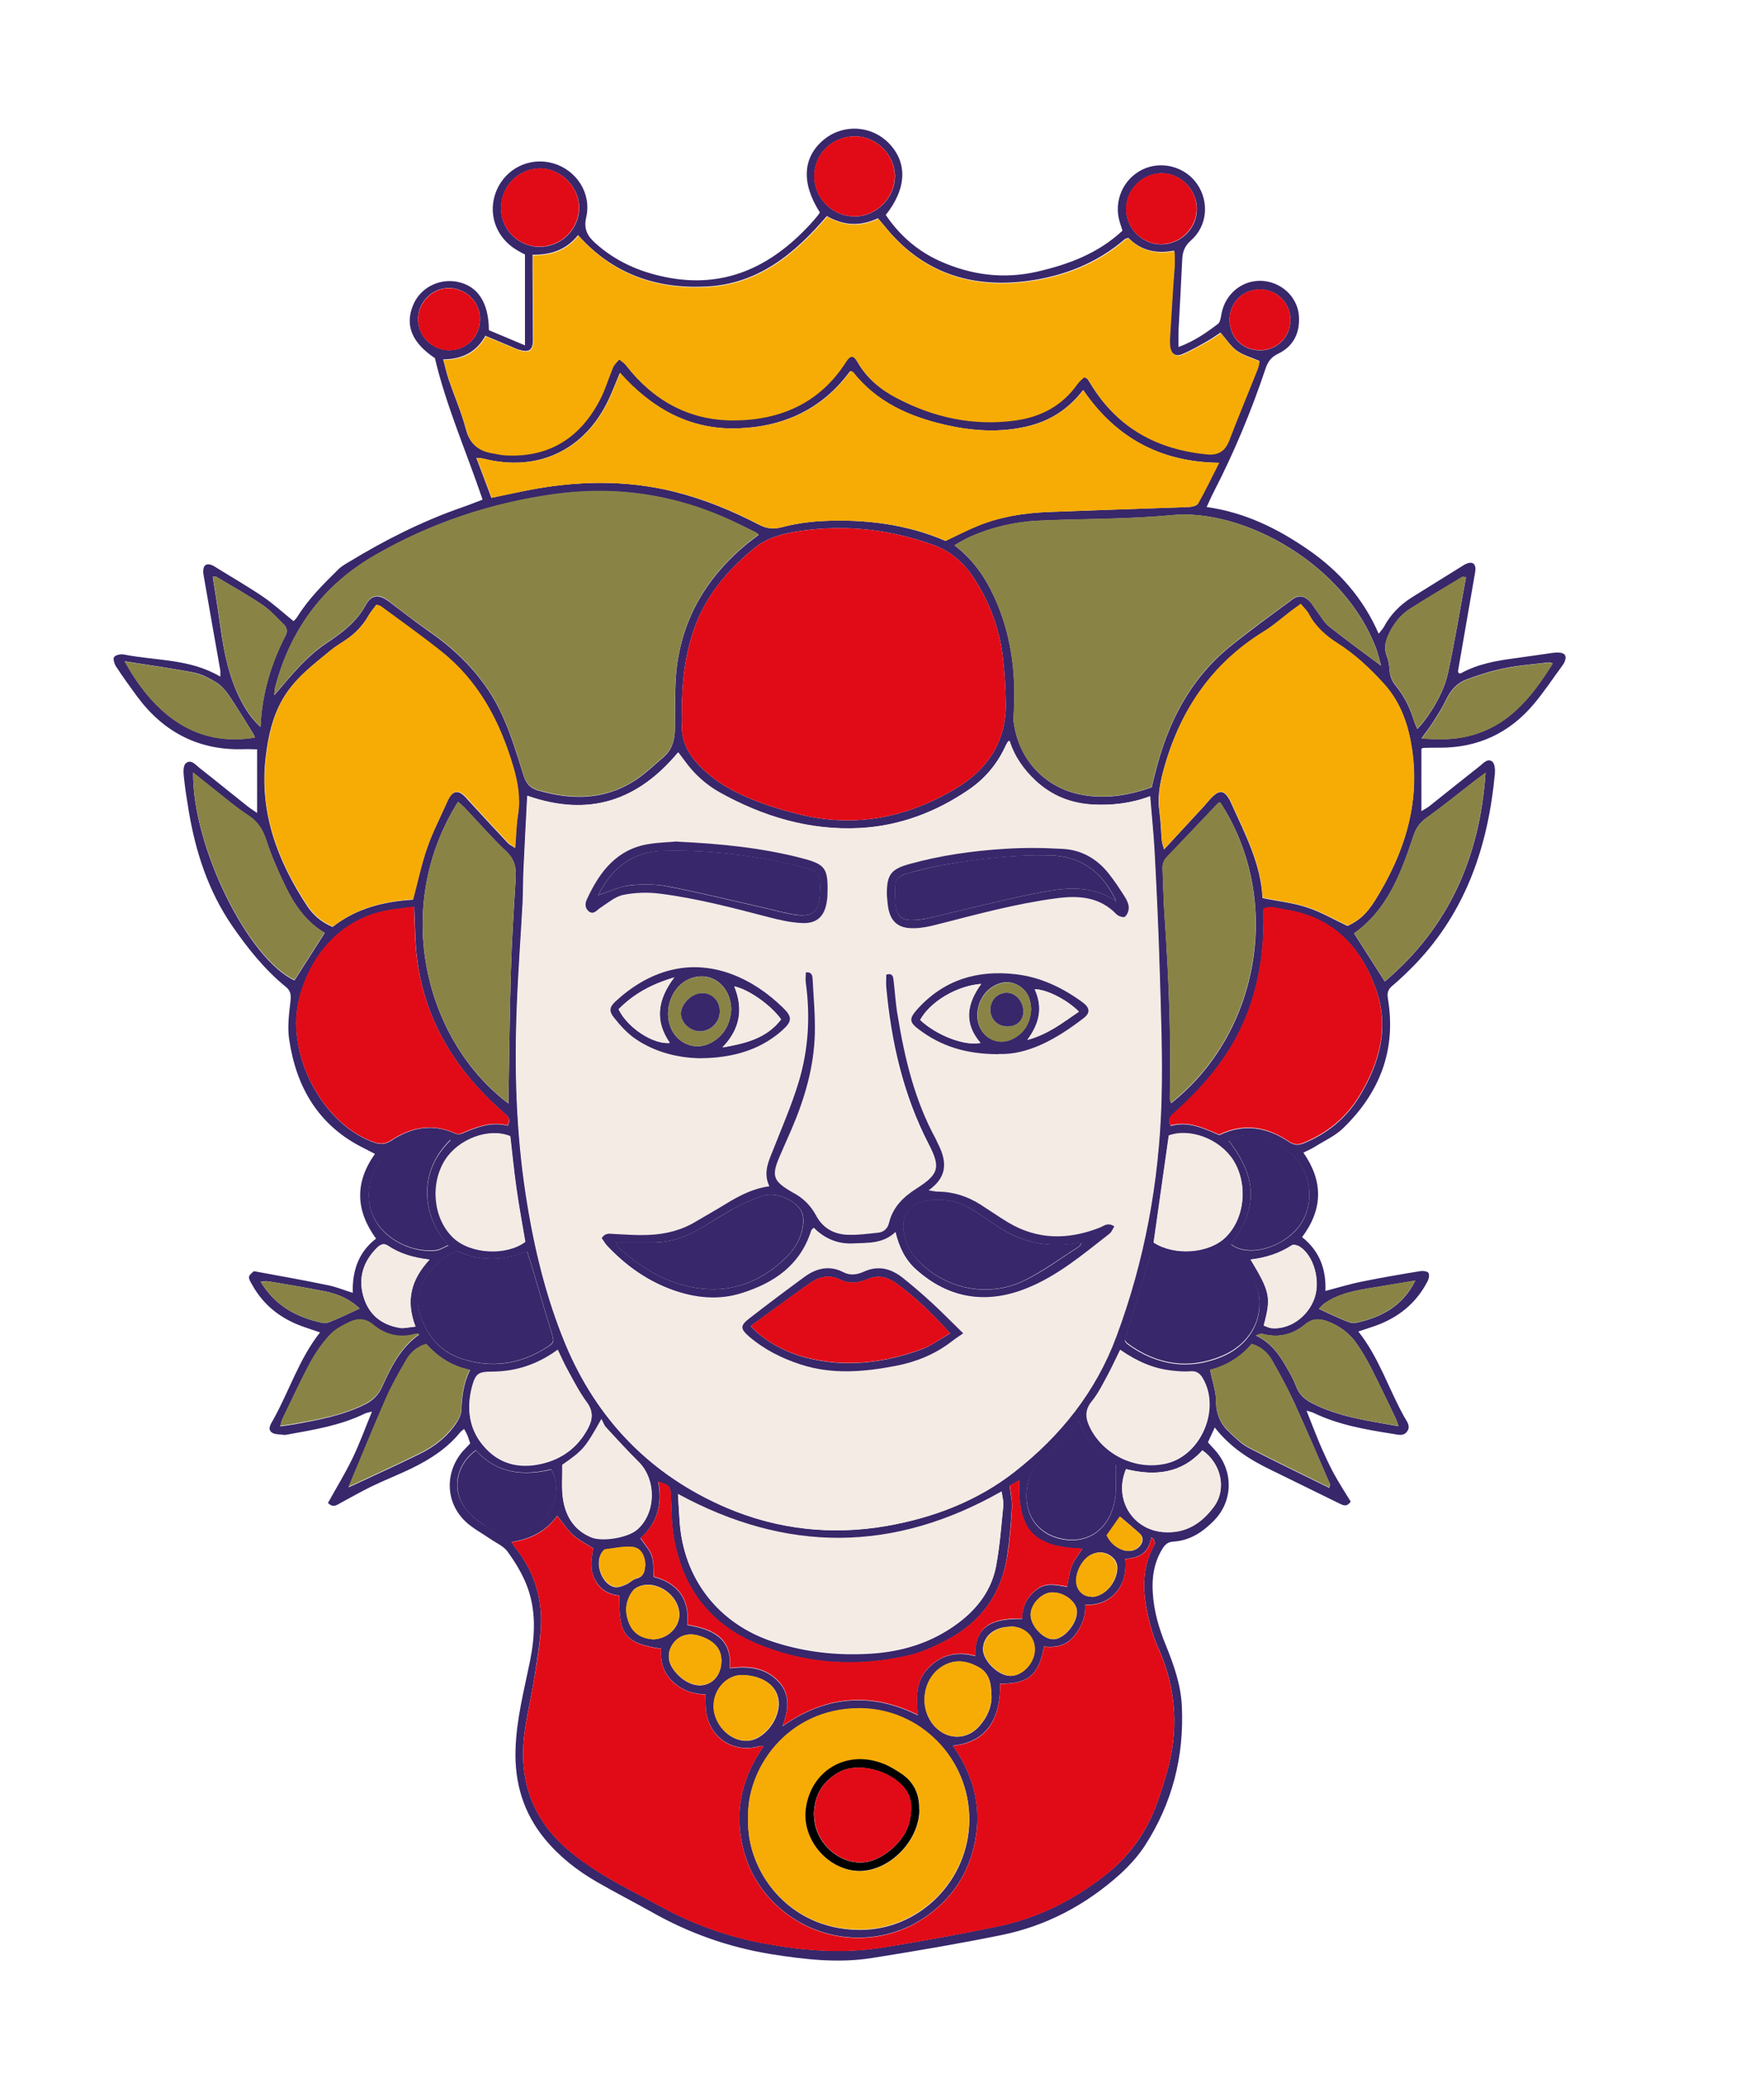 <?xml version="1.0" encoding="UTF-8"?>
<svg xmlns="http://www.w3.org/2000/svg" id="a" viewBox="0 0 95.36 112.08">
  <path d="m47.87,11.6c.76,1.13,1.73,1.97,2.95,2.52,1.68.75,3.42.98,5.23.57,1.69-.39,3.29-.97,4.63-2.22-.05-.15-.1-.31-.15-.47-.34-1.14.19-2.33,1.24-2.84,1.03-.49,2.29-.15,2.94.78.67.97.56,2.28-.33,3.06-.34.3-.45.61-.47,1.02-.06,1.28-.13,2.55-.2,3.83-.01.28,0,.55,0,.91.86-.32,1.5-.77,2.13-1.25.13-.1.15-.34.19-.53.24-1.33,1.53-2.11,2.78-1.68.81.28,1.37,1,1.41,1.82.05.9-.31,1.61-1.12,2-.37.18-.55.41-.68.79-.77,2.3-1.7,4.54-2.81,6.69-.13.25-.24.51-.38.81,2.07.29,3.83,1.16,5.48,2.3,1.67,1.15,2.97,2.61,3.82,4.55.12-.16.21-.25.27-.35.36-.68.88-1.21,1.53-1.62.91-.57,1.83-1.14,2.75-1.71.07-.05.15-.09.23-.12.27-.1.44,0,.45.27,0,.15-.03.31-.06.46-.29,1.69-.59,3.38-.88,5.08,0,.04.02.08.03.12.04,0,.09.03.12.01.93-.51,1.94-.69,2.97-.82.65-.09,1.31-.19,1.96-.28.13-.02.26-.03.39-.02.32.02.42.19.29.5-.03.08-.09.15-.14.23-.51.69-.98,1.41-1.54,2.07-1.31,1.55-3,2.34-5.04,2.34-.31,0-.62,0-.92.01-.02,0-.04.02-.1.05v3.37c.14-.09.29-.16.42-.26.92-.73,1.82-1.46,2.74-2.18.2-.16.43-.44.68-.23.13.11.15.44.13.66-.36,3.87-1.55,7.41-4.3,10.28-.4.41-.81.81-1.25,1.18-.24.2-.28.4-.23.69.46,2.77-.44,5.08-2.42,7-.43.42-1.02.68-1.54,1.01-.18.11-.38.2-.61.31,1.08,1.55,1.06,3.06-.07,4.57.94.74,1.31,1.74,1.26,2.91.69-.18,1.33-.38,1.99-.51,1.03-.21,2.08-.39,3.12-.56.15-.03.4,0,.46.09.07.1.02.34-.06.48-.61,1.17-1.57,1.94-2.8,2.38-.29.1-.58.2-.93.31,1.12,1.41,1.63,3.09,2.48,4.61.13.24.37.5.16.79-.2.29-.52.17-.8.13-1.46-.23-2.91-.48-4.26-1.13-.07-.04-.16-.05-.38-.12.26.66.48,1.23.71,1.78.24.55.48,1.09.76,1.61.29.53.62,1.04.92,1.53-.22.3-.4.2-.59.11-1.24-.61-2.49-1.22-3.73-1.83-1.14-.55-2.19-1.21-3.03-2.29-.14.31-.25.54-.37.8.15.17.3.33.44.49.94,1.1.91,2.68-.09,3.72-.61.63-1.32,1.11-2.23,1.16-.28.02-.43.15-.57.37-.46.74-.59,1.56-.53,2.41.06.98.33,1.91.7,2.81.43,1.06.82,2.15.87,3.31.13,2.72-.52,5.25-2,7.54-.37.57-.84,1.08-1.34,1.54-1.86,1.67-4.01,2.81-6.46,3.3-2.31.47-4.63.86-6.95,1.23-1.82.29-3.65.08-5.46-.21-2.28-.37-4.43-1.13-6.44-2.27-.98-.55-1.98-1.06-2.95-1.62-1.08-.62-2.05-1.38-2.84-2.34-1.16-1.41-1.64-3.04-1.58-4.85.05-1.62.46-3.18.78-4.75.28-1.4.35-2.81-.2-4.17-.25-.62-.62-1.22-1.01-1.76-.22-.3-.62-.47-.94-.69-.45-.31-.95-.57-1.34-.94-1.09-1.04-1.12-2.67-.13-3.81.12-.13.24-.25.39-.41-.05-.13-.09-.28-.14-.41-.05-.12-.11-.23-.19-.37-.09.08-.17.12-.22.19-.7.86-1.6,1.44-2.58,1.92-.73.36-1.49.65-2.23,1.01-.55.27-1.09.58-1.63.87-.21.11-.41.3-.7.01.43-.78.91-1.56,1.31-2.38.39-.8.69-1.64,1.07-2.56-.21.06-.3.06-.37.1-1.32.65-2.76.88-4.19,1.14-.06.01-.13.03-.2.02-.23-.04-.51-.01-.67-.14-.23-.19-.03-.46.08-.66.87-1.55,1.4-3.29,2.54-4.74-.33-.11-.62-.21-.91-.31-1.19-.42-2.13-1.14-2.75-2.25-.07-.13-.18-.28-.18-.42,0-.11.14-.22.24-.31.03-.03.13,0,.19.01,1.3.24,2.6.47,3.89.74.42.09.83.26,1.29.4-.03-1.19.31-2.2,1.26-2.93-1.1-1.51-1.17-3.02-.06-4.58-.22-.11-.41-.21-.6-.31-2.45-1.21-3.66-3.29-4.04-5.9-.1-.68,0-1.4.08-2.1.03-.33-.02-.53-.27-.73-1.15-.94-2.07-2.1-2.91-3.32-1.28-1.88-1.96-3.98-2.33-6.2-.1-.61-.2-1.22-.26-1.83-.03-.25-.04-.61.11-.73.27-.23.52.08.73.25.87.68,1.72,1.38,2.58,2.06.16.13.35.24.54.38v-3.44c-.22,0-.45-.02-.68-.01-2.44.09-4.36-.9-5.8-2.84-.39-.53-.78-1.07-1.14-1.62-.1-.15-.18-.42-.11-.52.07-.11.35-.17.52-.14,1.74.35,3.58.22,5.22,1.2,0-.17.01-.26,0-.34-.3-1.69-.6-3.38-.89-5.07-.02-.11-.04-.22-.03-.33.01-.29.17-.39.44-.3.1.04.2.1.29.16.82.51,1.67,1,2.47,1.54.58.39,1.1.87,1.68,1.34.04-.04.15-.14.22-.26.6-.96,1.4-1.75,2.2-2.54.17-.17.39-.29.59-.41,1.94-1.18,3.96-2.2,6.12-2.95.35-.12.69-.26,1.09-.41-.87-2.57-1.96-5.03-2.58-7.65-1.24-.83-1.63-1.77-1.18-2.86.38-.93,1.37-1.45,2.37-1.27,1.11.21,1.72,1.1,1.73,2.62.6.25,1.23.52,1.95.82v-4.91c-.15-.08-.29-.15-.42-.23-1.17-.68-1.63-2.03-1.11-3.25.52-1.2,1.81-1.81,3.06-1.45,1.26.37,2.08,1.62,1.78,2.92-.15.64.08,1.02.48,1.38,1.09.99,2.38,1.56,3.81,1.85,3.15.64,5.65-.53,7.76-2.79.17-.18.32-.36.48-.55.04-.05.07-.11.1-.16-1.02-1.59-.93-3,.24-3.95,1.04-.84,2.54-.75,3.48.2,1.03,1.05.99,2.46-.17,3.91Zm-19.37,31.41c-.07,1.38-.14,2.67-.2,3.96-.03.62-.02,1.23-.05,1.85-.1,1.85-.24,3.69-.31,5.54-.14,3.42-.04,6.83.48,10.22.42,2.75,1.06,5.45,2.12,8.03,1.71,4.13,4.63,7.15,8.75,8.91,2.75,1.17,5.67,1.49,8.62.98,2.52-.44,4.9-1.34,6.93-2.93,2.47-1.94,4.39-4.32,5.49-7.3,1.53-4.11,2.31-8.36,2.44-12.72.07-2.4-.03-4.8-.1-7.2-.06-2.09-.16-4.18-.27-6.27-.05-.98-.15-1.97-.24-3.03-1.05.39-2.05.49-3.07.45-1.19-.06-2.23-.46-3.11-1.28-.65-.6-1.15-1.31-1.42-2.17-.05.04-.08.04-.09.06-.05.1-.11.19-.15.29-.44.94-1.1,1.71-1.95,2.29-1.78,1.22-3.75,1.96-5.91,2.08-2.71.14-5.23-.62-7.58-1.93-.76-.42-1.39-1.01-1.9-1.72-.1-.14-.2-.27-.33-.44-2.17,2.6-4.81,3.52-8.17,2.34Zm25.57,48.02c.01,1.79-.65,3.14-2.56,3.34,1.04,1.48,1.52,3.09,1.25,4.87-.27,1.79-1.13,3.23-2.59,4.29-2.42,1.76-5.75,1.6-8.01-.37-1.1-.96-1.79-2.17-2.07-3.6-.36-1.87.08-3.57,1.19-5.16-.12,0-.18-.01-.24,0-1.34.38-2.61-.4-2.85-1.77-.06-.33-.04-.68-.06-1.03-.69-.02-1.27-.23-1.76-.69-.52-.48-.68-1.1-.63-1.78-1.95-.3-2.3-.74-2.26-2.88-.6-.05-1.06-.34-1.34-.9-.28-.57-.15-1.15-.07-1.65-.41-.26-.79-.45-1.09-.72-.32-.29-.55-.66-.86-1.04-.6.84-1.44,1.26-2.46,1.42.09.14.13.22.18.28,1.01,1.26,1.48,2.7,1.4,4.3-.05.92-.21,1.83-.35,2.74-.16,1.02-.41,2.03-.54,3.05-.32,2.49.43,4.62,2.36,6.27.62.53,1.3.99,1.99,1.41.94.57,1.93,1.05,2.9,1.59,1.82,1.01,3.76,1.71,5.81,2.08,2.09.38,4.2.54,6.31.2,2.06-.33,4.12-.71,6.17-1.13,2.15-.44,4.07-1.39,5.8-2.74,1.25-.97,2.17-2.18,2.75-3.65.24-.61.44-1.25.62-1.88.67-2.28.55-4.52-.41-6.71-.17-.38-.32-.78-.43-1.18-.41-1.51-.63-3.03.19-4.49.04-.07-.02-.2-.04-.3l-.14-.09c-.11.86-.68,1.12-1.4,1.16.05.67-.04,1.27-.47,1.78-.44.52-1.01.73-1.7.7.04.69-.21,1.21-.59,1.69-.43.53-1.01.64-1.63.57-.29,1.55-.85,2.02-2.36,2.01ZM26.23,18.17c-.49.89-1.28,1.25-2.27,1.26.11.42.19.77.3,1.1.31.9.69,1.77.93,2.68.21.81.71,1.17,1.47,1.28.22.03.43.08.65.1,2.38.12,4.05-.96,5.12-3.03.28-.54.45-1.15.69-1.71.07-.16.22-.29.34-.44.13.11.28.2.37.32,1.47,1.89,3.4,2.97,5.78,2.97,2.53,0,4.69-.92,6.11-3.16.23-.36.41-.36.62,0,.49.88,1.24,1.5,2.11,1.95,2,1.05,4.13,1.52,6.38,1.22,1.39-.18,2.56-.79,3.39-1.96.11-.15.26-.26.37-.38.11.06.16.07.19.1.07.11.14.22.21.33,1.44,2.34,3.59,3.49,6.27,3.74.56.05.96-.16,1.17-.74.49-1.3,1.03-2.57,1.54-3.86.06-.15.09-.32.11-.43-.44-.19-.89-.31-1.23-.56-.34-.25-.57-.63-.87-.97-.22.14-.43.3-.66.43-.46.26-.92.53-1.4.73-.36.16-.6,0-.67-.38-.03-.15-.03-.31-.02-.46.06-.97.12-1.93.18-2.9.04-.6.12-1.21.06-1.85-1.01.19-1.83-.03-2.47-.69-.1.03-.15.04-.18.06-1.52,1.31-3.32,2.01-5.27,2.27-3.1.41-5.75-.48-7.75-2.99-.11-.13-.22-.26-.34-.4-.95.45-1.86.4-2.76-.12-1.74,2.04-3.72,3.67-6.5,3.81-2.7.14-5.08-.67-6.95-2.78-.62.78-1.45,1.08-2.46,1.06,0,.26,0,.47,0,.69,0,1.3.02,2.6.02,3.9,0,.57-.2.71-.74.55-.15-.04-.29-.11-.43-.17-.46-.19-.93-.39-1.43-.6Zm10.64,20.17c0,.26.02.53,0,.79-.06.91.33,1.62.93,2.25.54.56,1.16,1.01,1.85,1.37,1.1.57,2.27.95,3.47,1.25,3.05.78,5.9.22,8.56-1.38,1.75-1.05,2.74-2.59,2.69-4.68-.02-.81-.06-1.63-.16-2.44-.19-1.55-.73-2.99-1.6-4.3-.54-.81-1.25-1.42-2.18-1.75-2.32-.83-4.71-1.1-7.15-.75-.9.13-1.79.35-2.51.94-1.45,1.19-2.64,2.59-3.26,4.4-.47,1.39-.66,2.83-.64,4.29Zm-22.05-.75c.16-.19.25-.28.33-.38.75-.89,1.51-1.78,2.5-2.44.83-.55,1.61-1.13,2.11-2.04.34-.62.74-.61,1.31-.18.68.52,1.36,1.05,2.06,1.54,1.74,1.2,3.17,2.68,4.04,4.62.46,1.02.79,2.1,1.12,3.17.14.45.34.72.79.85,1.88.55,3.7.52,5.37-.62.51-.35.95-.78,1.42-1.18.51-.44.62-1.02.62-1.66,0-.9-.01-1.8.05-2.7.22-2.96,1.59-5.31,3.85-7.18.2-.16.41-.31.63-.48-.09-.07-.14-.11-.2-.14-.37-.19-.75-.37-1.13-.55-3.11-1.47-6.37-1.97-9.78-1.49-3.42.48-6.63,1.56-9.62,3.28-2.82,1.62-4.6,4.03-5.42,7.17-.02.09-.02.2-.05.42Zm47.44,4.98c.07-.31.13-.55.19-.78.66-2.65,1.83-5.01,3.98-6.78,1.11-.91,2.27-1.74,3.42-2.59.34-.26.65-.22.94.08.17.17.28.39.43.58.2.26.36.57.61.77.89.71,1.81,1.38,2.83,2.14-.1-.36-.16-.62-.25-.88-1.69-4.61-7.2-7.64-11.06-7.26-2.39.23-4.8.19-7.19.3-1.28.06-2.53.35-3.71.87-.27.12-.53.28-.85.46,1,.77,1.64,1.7,2.13,2.75.92,1.98,1.2,4.08,1.08,6.25,0,.15-.04.31-.02.46.25,2.22,1.79,3.57,3.38,3.96,1.39.34,2.75.14,4.1-.34Zm-35.68-15.66c.7-.15,1.3-.28,1.91-.4,2.67-.52,5.33-.59,7.99.08,1.59.4,3.09,1.02,4.54,1.77.42.22.78.26,1.24.14.7-.18,1.43-.29,2.15-.33,2.34-.12,4.61.17,6.7,1.07.64-.3,1.2-.6,1.79-.83,1.2-.48,2.46-.68,3.74-.73,2.53-.1,5.06-.18,7.59-.27.18,0,.45-.06.52-.18.4-.7.74-1.43,1.14-2.21-3.18-.04-5.58-1.37-7.34-3.93-.82,1.07-1.84,1.69-3.06,1.97-1.47.34-2.93.24-4.39-.09-1.95-.45-3.72-1.23-5-2.86-.02-.03-.08-.02-.15-.04-1.5,2.06-3.62,3.02-6.12,3.09-2.56.07-4.61-1.09-6.32-3-.22.52-.39.97-.59,1.4-1.29,2.78-3.85,3.99-6.81,3.23-.09-.02-.19-.02-.36-.04.28.74.54,1.42.81,2.15Zm-6.24,5.79c-.14.2-.3.38-.42.58-.32.57-.77,1.02-1.31,1.37-.26.17-.52.33-.76.53-.95.78-1.94,1.52-2.57,2.62-.55.96-.78,1.99-.91,3.08-.37,3.01.62,5.64,2.23,8.09.33.5.78.89,1.38,1.14,1.29-1.02,2.81-1.38,4.34-1.47.26-.98.45-1.9.76-2.79.3-.85.72-1.66,1.08-2.48.04-.1.09-.2.15-.29.21-.3.44-.34.72-.11.15.12.27.29.41.43.67.73,1.34,1.46,2.02,2.18.09.1.23.15.38.26.05-.65.06-1.22.15-1.79.14-.9,0-1.75-.26-2.6-.72-2.44-1.87-4.62-3.9-6.23-1.07-.85-2.18-1.64-3.28-2.45-.03-.02-.08-.03-.23-.07Zm47.92,15.85c.87.18,1.67.26,2.41.51.74.24,1.43.65,2.18,1,.64-.32,1-.62,1.48-1.38,1.56-2.5,2.44-5.17,2-8.16-.19-1.31-.6-2.52-1.51-3.53-.76-.84-1.57-1.6-2.53-2.21-.64-.41-1.19-.9-1.55-1.59-.1-.19-.26-.33-.43-.53-.21.15-.36.27-.52.38-.49.37-.95.79-1.48,1.11-2.87,1.78-4.59,4.37-5.44,7.59-.19.71-.3,1.41-.19,2.15.07.52.08,1.05.13,1.58.01.11.06.22.12.45.77-.84,1.47-1.59,2.17-2.35.16-.18.31-.38.49-.54.35-.32.59-.28.84.14.06.09.1.2.15.3.74,1.64,1.59,3.25,1.67,5.08Zm-14.11,32.1c-5.86,3.33-11.63,3.33-17.5.14.04.56.06,1.01.09,1.47.21,3.08,2.08,5.5,5.01,6.48,1.71.57,3.48.77,5.28.66,1.75-.1,3.37-.6,4.79-1.67,1.04-.78,1.79-1.79,2.03-3.07.2-1.08.28-2.18.39-3.27.02-.2-.05-.42-.09-.73Zm11.78-19.29c1.33-.64,2.57-.42,3.75.37.27.18.48.2.79.08,1.29-.53,2.31-1.36,3.03-2.55,1.09-1.81,1.62-3.71.88-5.79-.84-2.36-2.4-3.91-4.96-4.29-.36-.05-.72-.21-1.11-.04,0,.15,0,.28,0,.41.02,1.73-.21,3.42-.81,5.06-.81,2.21-2.24,3.97-3.97,5.52-.22.2-.45.35-.24.74.95-.28,1.79.14,2.64.5Zm-38.48-.5c.2-.41-.05-.56-.27-.75-2.88-2.53-4.61-5.63-4.73-9.53-.02-.5-.04-.99-.06-1.55-.41.05-.75.1-1.1.14-3.12.4-4.74,2.95-5.18,5.13-.53,2.67,1.18,6.29,3.94,7.4.42.17.72.22,1.14-.06,1.05-.69,2.19-.91,3.39-.37.25.11.42,0,.61-.08.72-.3,1.44-.55,2.27-.33Zm13,37.5c-.1,2.71,2.1,5.93,5.97,5.97,3.29.04,5.98-2.69,5.98-5.97,0-3.3-2.67-6.01-5.95-6-3.88.01-6.12,3.28-6,6Zm-12.96-38.7c0-.2,0-.31,0-.41.04-2.27.06-4.53.13-6.8.05-1.67.16-3.34.26-5.01.03-.55-.07-.99-.51-1.41-.8-.75-1.52-1.59-2.28-2.39-.1-.1-.21-.19-.33-.29-3.65,5.82-1.7,12.98,2.72,16.3Zm38.48-16.27s-.09.01-.12.04c-.93.97-1.84,1.95-2.78,2.92-.19.2-.23.41-.22.66.04.9.05,1.8.12,2.7.22,3.23.35,6.46.27,9.69,0,.07.04.15.07.24,4.83-3.82,6.04-11.07,2.66-16.25Zm-11.39,36.95c.05.45.15.82.12,1.19-.05.88-.13,1.76-.26,2.63-.31,2-1.39,3.5-3.17,4.46-.69.37-1.43.72-2.19.89-2.8.64-5.57.46-8.22-.66-2.5-1.06-3.96-3.02-4.43-5.68-.13-.73-.13-1.49-.16-2.24-.03-.57-.05-.62-.69-.82.25,1.23-.08,2.27-.96,3.05.23.35.5.62.61.96.12.34.08.73.11,1.13,1.3.35,1.95,1.19,1.81,2.6,1.34.23,2.44.69,2.3,2.34.96-.12,1.82-.04,2.52.61.78.72.67,1.6.33,2.52,1.1-.76,2.25-1.27,3.56-1.38,1.3-.11,2.53.18,3.76.79-.11-.99-.11-1.88.58-2.57.69-.7,1.53-.9,2.52-.63-.05-1.8,1.16-2.02,2.53-2.01.01-.69.28-1.19.78-1.58.53-.41,1.11-.24,1.65-.15.09-.41.13-.79.26-1.13.13-.33.37-.61.57-.93-2.65-.08-3.5-1-3.41-3.7-.19.11-.35.2-.54.31Zm-29.89-12.7c-.79.33-1.36.85-1.76,1.57-.27.49-.43,1.02-.29,1.59.33,1.27,1.06,2.25,2.33,2.66,1.59.52,3.13.31,4.55-.59.47-.29.45-.32.29-.86-.38-1.24-.74-2.49-1.11-3.73-.06-.2-.13-.4-.2-.62-1.33.52-2.59.53-3.81-.03Zm36.12,4.86c.04.06.08.12.13.16,1.58,1.16,3.33,1.43,5.11.69,2.23-.93,2.72-3.46,1.04-5.04-.2-.19-.48-.31-.7-.48-.22-.18-.42-.15-.67-.05-.73.29-1.49.4-2.26.24-.41-.08-.81-.18-1.24-.28-.47,1.59-.95,3.19-1.42,4.79Zm19.51-30.73c-.25.19-.42.31-.59.44-.87.67-1.72,1.37-2.62,2.01-.36.26-.56.54-.7.97-.67,2.01-1.4,3.99-3.21,5.27.55.86,1.09,1.71,1.66,2.6,3.46-2.93,5.14-6.72,5.45-11.3Zm-69.88,0c-.04,4.01,2.98,10.08,5.48,11.23.54-.85,1.08-1.69,1.63-2.56-1.01-.59-1.64-1.52-2.13-2.54-.38-.79-.74-1.6-1.01-2.43-.19-.59-.46-1.04-.99-1.38-.68-.44-1.3-.98-1.94-1.48-.33-.25-.64-.51-1.05-.84Zm19.72,31.23c-1.12.81-2.3,1.18-3.59,1.19-.68,0-.85.11-1.03.75-.34,1.25-.18,2.43.73,3.38.88.93,2.02,1.1,3.23.76,1.02-.29,1.79-.92,2.29-1.86.25-.47.3-.91-.07-1.4-.39-.52-.69-1.12-1.01-1.7-.19-.34-.35-.7-.55-1.12Zm30.41,0c-.26.53-.47.99-.71,1.43-.25.46-.49.94-.82,1.35-.41.5-.33.96-.08,1.46.76,1.47,2.52,2.27,4.13,1.87,1.85-.46,2.9-2.94,1.94-4.58-.14-.25-.31-.39-.63-.37-.35.02-.7,0-1.05-.04-1-.11-1.89-.51-2.77-1.12Zm2.62-11.6c-.28,1.97-.55,3.87-.82,5.78,1.13.73,2.98.59,3.88-.28,1.05-1.02,1.23-2.86.43-4.16-.72-1.14-2.32-1.76-3.49-1.34Zm-34.79,5.73c-.16-.97-.34-1.9-.47-2.84-.14-.96-.23-1.92-.34-2.86-1.15-.46-2.79.15-3.51,1.29-.83,1.31-.63,3.19.44,4.21.92.87,2.86.98,3.89.2Zm-9.56,13.28c1.31-.61,2.59-1.19,3.85-1.81.72-.35,1.36-.83,1.84-1.47.19-.25.39-.58.41-.87.03-.74.11-1.47.47-2.19-1-.2-1.75-.72-2.36-1.4-.53.17-.86.49-1.1.89-.39.66-.77,1.33-1.08,2.04-.69,1.57-1.33,3.15-2.03,4.82Zm53.02.03c.02-.14.05-.19.03-.22-.64-1.47-1.27-2.95-1.93-4.4-.36-.78-.77-1.53-1.19-2.27-.23-.4-.57-.73-1.1-.88-.61.73-1.41,1.19-2.25,1.4.12.62.32,1.15.32,1.68-.01.73.27,1.28.78,1.74.31.28.61.59.98.78,1.43.74,2.89,1.44,4.37,2.17Zm3.75-3.32c-.07-.2-.1-.3-.14-.4-.44-.91-.87-1.82-1.33-2.73-.23-.45-.48-.89-.77-1.31-.39-.58-.93-.99-1.59-1.24-.43-.16-.82-.18-1.23.16-.68.57-1.47.75-2.35.5-.05-.01-.11.03-.31.1.82.39,1.25,1.01,1.63,1.67.2.34.4.69.54,1.06.17.47.5.75.93.96,1.42.71,2.96.92,4.61,1.21Zm-52.95-4.98c-.06,0-.13-.04-.18-.02-.85.25-1.63.07-2.29-.48-.43-.36-.85-.37-1.28-.16-.39.18-.8.4-1.09.71-.41.45-.77.96-1.06,1.5-.54,1.01-1.02,2.05-1.51,3.07-.04.09-.05.19-.1.35.29-.04.53-.07.76-.11,1.32-.24,2.64-.48,3.85-1.09.41-.21.69-.49.89-.92.48-1.06.98-2.11,2.01-2.84Zm35.65,4.67c-.38.42-.7.79-1.03,1.14-.35.37-.69.75-1.07,1.08-.38.32-.55.73-.65,1.19-.29,1.37.31,2.53,1.53,2.91,1.51.47,2.84-.29,3.17-1.98.12-.61.04-1.25.06-1.96-.9-.49-1.6-1.28-2.01-2.38Zm-27.91,2.39c.01.7-.05,1.32.05,1.91.15.91.62,1.64,1.53,2.01.61.24,1.95.01,2.45-.41,1.04-.88,1.08-2.7.1-3.67-.61-.6-1.19-1.24-1.77-1.87-.1-.11-.15-.26-.24-.44-.88,1.58-.97,1.68-2.11,2.47Zm48.85-47.99c-.13,0-.18-.03-.21-.01-.94.57-1.89,1.13-2.82,1.72-.49.31-.85.76-1.11,1.29-.2.4-.32.81-.14,1.26.1.24.13.51.15.77.02.32.13.59.34.84.45.55.76,1.18.97,1.86.04.14.11.28.19.47.15-.17.27-.29.37-.43.6-.8,1.09-1.68,1.3-2.65.36-1.69.64-3.4.96-5.12Zm-55.02,36.12c-.78-.91-1.15-1.85-1.13-2.93.02-1.08.47-1.97,1.26-2.76-.63-.3-1.19-.28-1.75-.16-1.85.38-2.99,2.09-2.59,3.81.35,1.53,2.1,2.48,3.56,2.32.2-.02.39-.16.66-.27Zm42.32-.05c.83.65,2.47.29,3.46-.72.98-1.01,1.03-2.68.14-3.81-.99-1.24-3-1.71-3.72-1.07,1.54,2.02,1.58,3.63.12,5.6ZM14.08,39.29c.08-1.77.56-3.4,1.36-4.94.12-.24.06-.44-.11-.6-.37-.37-.73-.77-1.16-1.06-.8-.54-1.65-1.01-2.48-1.51-.04-.02-.11,0-.19,0,.09.57.18,1.11.26,1.65.08.54.16,1.09.24,1.63.16,1,.38,1.98.79,2.92.31.7.69,1.36,1.28,1.91Zm11.63,39.11c-1.14.85-1.33,2.3-.42,3.3.29.32.64.61,1.02.82,1.03.59,2.32.38,3.14-.47.66-.68.82-1.85.34-2.62-1.54.38-2.96.21-4.08-1.04Zm35.16,1.02c-.68,1.63.36,3.28,2.03,3.4,1.19.08,2.03-.46,2.7-1.34.72-.96.44-2.34-.6-3.08-1.12,1.25-2.55,1.41-4.12,1.02Zm23.07-43.56c-.11-.03-.17-.06-.23-.05-.79.1-1.58.15-2.35.31-.71.14-1.4.36-2.08.61-.51.19-.86.58-1.1,1.09-.21.44-.47.84-.73,1.25-.17.27-.37.52-.61.85.85.06,1.58.07,2.32-.08,2.3-.47,3.61-2.11,4.78-3.98Zm-77.2-.11c1.7,3.08,4.03,4.62,7.04,4.12-.02-.06-.04-.12-.07-.17-.43-.69-.85-1.39-1.3-2.06-.19-.28-.43-.57-.72-.75-.39-.24-.82-.46-1.26-.54-1.18-.23-2.38-.39-3.68-.6ZM46.23,7.37c-1.23,0-2.21.94-2.21,2.15,0,1.2.99,2.19,2.2,2.18,1.16,0,2.15-1,2.16-2.16,0-1.16-.98-2.16-2.14-2.17Zm-17.03,5.97c1.15,0,2.1-.95,2.11-2.1.01-1.12-.99-2.13-2.1-2.13-1.19,0-2.13.96-2.12,2.16,0,1.16.95,2.08,2.12,2.08Zm24.39,78.3c0-.66-.12-1.21-.7-1.52-.63-.34-1.27-.44-1.93-.04-1.1.66-1.32,2.31-.41,3.27.68.72,1.72.72,2.38-.02.44-.49.69-1.06.67-1.68Zm11.11-80.31c.02-1.03-.83-1.93-1.84-1.96-1.05-.03-1.96.84-1.98,1.89-.02,1.04.81,1.92,1.84,1.95,1.06.03,1.97-.82,1.98-1.88Zm-42.24,60.39c-.54-1.42-.23-2.55.76-3.62-.89-.1-1.62-.32-2.26-.76-.23-.16-.43-.03-.59.13-.72.73-1.01,1.6-.73,2.6.28.99.97,1.55,1.97,1.72.24.04.5-.04.84-.07Zm45.86-.06c.16.06.28.12.41.14.97.1,1.97-.6,2.33-1.61.34-.97-.04-2.32-.8-2.8-.11-.07-.33-.13-.42-.07-.67.44-1.41.67-2.23.77,1.06,1.76,1.12,2.05.71,3.57Zm-29.74,20.54c0,1.02.85,1.93,1.8,1.91.83-.01,1.69-1.01,1.72-1.96.03-.97-.83-1.57-1.96-1.59-.83-.02-1.55.77-1.55,1.64ZM25.95,17.22c-.01-.92-.78-1.66-1.71-1.65-.91.01-1.67.81-1.64,1.72.02.92.8,1.66,1.72,1.64.94-.02,1.65-.77,1.63-1.72Zm40.52.05c0,.97.69,1.67,1.65,1.67.91,0,1.63-.71,1.64-1.62.01-.94-.72-1.68-1.66-1.67-.92,0-1.63.71-1.63,1.63Zm-31.22,71.35c.88.01,1.55-.71,1.47-1.47-.1-.92-1.13-1.66-2.02-1.44-.18.05-.39.15-.49.29-.42.56-.45,1.19-.17,1.81.25.56.75.77,1.22.8Zm-15.81-17.88c-.55-.53-1.19-.79-1.88-.93-1.01-.2-2.03-.37-3.05-.54-.11-.02-.23,0-.42.02.81,1.34,1.99,1.94,3.36,2.23.17.04.38-.05.56-.13.46-.19.91-.41,1.43-.65Zm57.07-1.51c-.88.15-1.77.29-2.65.44-.8.14-1.6.32-2.28.81-.11.08-.2.2-.28.28.48.22.91.43,1.35.61.2.08.43.19.62.15,1.37-.29,2.55-.89,3.24-2.29Zm-37.51,20.56c0-.66-.4-1.11-1.22-1.36-.54-.16-1.04-.03-1.36.38-.33.43-.35.92-.07,1.36.19.3.48.58.79.75.93.52,1.85-.06,1.86-1.13Zm15.64-1.85c-.88,0-1.5.51-1.5,1.23,0,.62.85,1.44,1.48,1.43.68,0,1.34-.74,1.31-1.47-.02-.69-.57-1.2-1.3-1.2Zm2.25-1.85c-.57,0-1.17.63-1.17,1.21,0,.6.69,1.34,1.24,1.32.57-.02,1.26-.84,1.26-1.49,0-.52-.67-1.05-1.32-1.04Zm-22.01-1.42c0-.55-.23-.98-.69-1.03-.49-.05-.99.07-1.49.13-.05,0-.1.08-.14.13-.45.57-.04,1.76.67,1.9.19.04.42-.06.61-.14.2-.08.36-.27.56-.32.4-.1.44-.38.47-.66Zm24.14,1.66c.58-.02,1.15-.54,1.33-1.2.1-.37.08-.7-.23-.96-.33-.29-.77-.32-1.16-.11-.49.27-.86,1.02-.76,1.56.07.42.41.71.83.69Zm.81-3.34c.17.37.45.64.83.79.37.14.74.06.96-.2.2-.24.2-.49-.02-.69-.34-.3-.68-.59-1.05-.9-.24.34-.47.67-.71,1.01Z" style="fill:#38276a;"></path>
  <path d="m28.5,43.01c3.36,1.18,6,.26,8.17-2.34.13.17.23.3.33.44.51.71,1.14,1.29,1.9,1.72,2.35,1.31,4.87,2.07,7.58,1.93,2.16-.11,4.13-.86,5.91-2.08.85-.58,1.5-1.35,1.95-2.29.05-.1.1-.2.15-.29,0-.02.04-.02.09-.06.27.86.77,1.56,1.42,2.17.88.81,1.92,1.22,3.11,1.28,1.02.05,2.02-.05,3.07-.45.08,1.06.19,2.04.24,3.03.11,2.09.21,4.18.27,6.27.07,2.4.17,4.8.1,7.2-.13,4.36-.91,8.62-2.44,12.72-1.11,2.98-3.02,5.37-5.49,7.3-2.03,1.59-4.41,2.49-6.93,2.93-2.95.51-5.87.2-8.62-.98-4.12-1.75-7.04-4.77-8.75-8.91-1.07-2.57-1.7-5.28-2.12-8.03-.52-3.39-.62-6.8-.48-10.22.08-1.85.21-3.69.31-5.54.03-.62.03-1.23.05-1.85.06-1.29.13-2.59.2-3.96Zm4,23.95c.09.14.17.27.27.38,1.01,1.07,2.19,1.92,3.58,2.42,1.21.43,2.46.56,3.7.17,1.76-.55,3.18-1.51,3.77-3.38.02-.05.08-.09.14-.16.6.61,1.34.9,2.15.85.77-.04,1.59.03,2.27-.62.2.83.54,1.51,1.13,2.04,1.78,1.59,3.81,1.87,5.97,1,1.67-.67,3.05-1.84,4.46-2.94.12-.09.18-.26.27-.4-.35-.24-.57-.02-.8.07-1.7.65-3.35.66-4.95-.29-.51-.31-1-.65-1.5-.97-.7-.45-1.47-.7-2.31-.69-.11,0-.23-.03-.48-.07,1.1-.79.94-1.67.47-2.59-.03-.06-.05-.12-.08-.18-1.14-2.1-1.68-4.39-2.07-6.72-.1-.63-.14-1.27-.22-1.9-.02-.18-.07-.36-.39-.27,0,.22-.02.45,0,.68.27,2.96.91,5.82,2.3,8.49.65,1.26.54,1.62-.66,2.39-.71.46-1.28,1-1.49,1.85-.08.31-.28.51-.59.54-.57.06-1.14.14-1.71.11-.72-.04-1.3-.38-1.65-1.05-.28-.55-.71-.95-1.25-1.23-.06-.03-.12-.06-.17-.1-.88-.54-.97-.82-.57-1.79.21-.51.44-1.01.66-1.51.72-1.67,1.23-3.4,1.27-5.23.02-.97-.07-1.93-.12-2.9-.01-.19-.04-.41-.37-.37,0,.19-.02.39,0,.57.25,1.82.14,3.62-.39,5.37-.39,1.28-.93,2.52-1.42,3.76-.23.59-.49,1.18-.16,1.86-1.08.16-1.91.69-2.76,1.2-.39.24-.8.46-1.2.7-.8.48-1.67.69-2.58.73-.61.02-1.23-.03-1.85-.05-.24-.01-.49-.09-.69.25Zm5.35-9.75c1.18-.01,2.21-.2,3.18-.66.47-.23.92-.53,1.3-.88.52-.48.49-.72,0-1.2-.81-.79-1.74-1.44-2.8-1.82-2.3-.84-4.46-.17-6.25,1.49-.32.3-.36.52-.08.87.34.42.72.84,1.16,1.15,1.08.74,2.31,1.03,3.51,1.05Zm-1.25-11.71c-.43.04-.96.05-1.48.13-1.78.26-2.71,1.49-3.4,2.99-.11.23-.12.5.1.66.26.2.42-.06.62-.19.4-.26.8-.61,1.24-.7.63-.13,1.31-.15,1.96-.07,2.01.25,3.97.76,5.93,1.28.57.15,1.16.28,1.75.31.83.04,1.26-.38,1.37-1.19.01-.11.02-.22.03-.33.05-1.44-.1-1.65-1.36-1.98-2.18-.58-4.41-.79-6.76-.9Zm11.33,2.84c.02.18.03.38.05.57.11.89.55,1.3,1.45,1.27.39-.02.79-.09,1.17-.19,2.13-.54,4.25-1.12,6.44-1.42,1.22-.16,2.38-.11,3.31.86.1.1.38.19.45.13.13-.1.21-.32.21-.49,0-.19-.08-.39-.19-.55-.28-.45-.57-.89-.9-1.3-.63-.8-1.48-1.27-2.49-1.33-1.05-.05-2.11-.07-3.16,0-1.71.11-3.41.35-5.08.81-1.04.28-1.25.58-1.26,1.64Zm6.04,8.64c1.6.05,3.15-.83,4.6-1.94.37-.28.34-.56-.05-.85-1.08-.79-2.26-1.36-3.6-1.52-2.1-.24-3.92.31-5.36,1.91-.43.48-.42.67.1,1.07,1.18.88,2.51,1.34,4.31,1.34Zm-1.91,15.1c-.65-.64-1.13-1.13-1.63-1.59-.52-.48-1.05-.94-1.6-1.38-.64-.52-1.34-.73-2.15-.36-.35.16-.72.22-1.09.03-.76-.39-1.46-.23-2.1.24-1.01.74-2.02,1.48-3,2.26-.5.4-.49.57,0,.98.81.7,1.75,1.17,2.77,1.5,1.71.55,3.43.41,5.15.08,1.1-.21,2.11-.62,3-1.3.19-.15.39-.27.65-.46Z" style="fill:#f4ebe4;"></path>
  <path d="m54.08,91.03c1.51,0,2.07-.46,2.36-2.01.62.07,1.2-.04,1.63-.57.38-.48.63-1.01.59-1.69.69.04,1.26-.18,1.7-.7.42-.5.51-1.1.47-1.78.73-.05,1.3-.3,1.4-1.16l.14.09c.01.1.08.23.04.3-.82,1.47-.6,2.98-.19,4.49.11.4.26.8.43,1.18.96,2.19,1.08,4.43.41,6.71-.18.63-.38,1.27-.62,1.88-.58,1.46-1.51,2.68-2.75,3.65-1.73,1.35-3.65,2.3-5.8,2.74-2.05.42-4.11.79-6.17,1.13-2.11.34-4.21.18-6.31-.2-2.06-.37-3.99-1.07-5.81-2.08-.96-.53-1.95-1.02-2.9-1.59-.7-.42-1.38-.88-1.99-1.41-1.93-1.65-2.68-3.77-2.36-6.27.13-1.02.38-2.03.54-3.05.15-.91.31-1.83.35-2.74.08-1.6-.39-3.04-1.4-4.3-.05-.07-.09-.14-.18-.28,1.02-.15,1.86-.57,2.46-1.42.31.38.55.75.86,1.04.3.27.69.46,1.09.72-.08.5-.2,1.09.07,1.65.27.56.73.85,1.34.9-.03,2.14.31,2.58,2.26,2.88-.05.68.11,1.3.63,1.78.49.46,1.08.67,1.76.69.02.35,0,.69.06,1.03.24,1.37,1.5,2.15,2.85,1.77.06-.02.12,0,.24,0-1.1,1.58-1.55,3.28-1.19,5.16.28,1.43.97,2.64,2.07,3.6,2.25,1.97,5.59,2.14,8.01.37,1.46-1.06,2.32-2.5,2.59-4.29.26-1.79-.21-3.39-1.25-4.87,1.92-.19,2.57-1.55,2.56-3.34Z" style="fill:#e10b17;"></path>
  <path d="m26.23,18.17c.5.21.97.41,1.43.6.14.06.28.12.43.17.54.16.74.02.74-.55,0-1.3-.01-2.6-.02-3.9,0-.22,0-.43,0-.69,1.02.03,1.84-.28,2.46-1.06,1.87,2.11,4.25,2.92,6.95,2.78,2.78-.14,4.76-1.77,6.5-3.81.89.52,1.81.57,2.76.12.12.14.24.27.34.4,2,2.51,4.65,3.4,7.75,2.99,1.95-.26,3.75-.95,5.27-2.27.03-.03.08-.03.18-.06.64.65,1.46.88,2.47.69.06.64-.02,1.25-.06,1.85-.06.97-.12,1.93-.18,2.9,0,.15,0,.31.02.46.08.38.31.53.67.38.48-.21.94-.48,1.4-.73.23-.13.44-.29.66-.43.29.34.53.72.87.97.34.25.78.37,1.23.56-.03.11-.05.28-.11.43-.51,1.29-1.05,2.57-1.54,3.86-.22.58-.62.79-1.17.74-2.68-.25-4.83-1.4-6.27-3.74-.07-.11-.13-.23-.21-.33-.02-.03-.07-.04-.19-.1-.11.11-.27.23-.37.38-.83,1.17-2,1.78-3.39,1.96-2.26.3-4.39-.17-6.38-1.22-.86-.45-1.61-1.07-2.11-1.95-.21-.37-.39-.37-.62,0-1.43,2.24-3.58,3.16-6.11,3.16-2.38,0-4.32-1.08-5.78-2.97-.1-.13-.25-.22-.37-.32-.12.14-.27.27-.34.44-.24.57-.41,1.17-.69,1.71-1.07,2.07-2.75,3.16-5.12,3.03-.22-.01-.43-.06-.65-.1-.77-.11-1.26-.48-1.47-1.28-.24-.91-.62-1.79-.93-2.68-.11-.33-.19-.68-.3-1.1,1-.01,1.78-.37,2.27-1.26Z" style="fill:#f7ac05;"></path>
  <path d="m36.87,38.33c-.02-1.46.17-2.9.64-4.29.62-1.82,1.81-3.21,3.26-4.4.72-.59,1.62-.81,2.51-.94,2.44-.35,4.83-.08,7.15.75.93.33,1.64.93,2.18,1.75.87,1.31,1.41,2.74,1.6,4.3.1.81.14,1.62.16,2.44.05,2.1-.94,3.63-2.69,4.68-2.66,1.6-5.51,2.16-8.56,1.38-1.2-.3-2.37-.68-3.47-1.25-.69-.36-1.31-.81-1.85-1.37-.6-.63-1-1.34-.93-2.25.02-.26,0-.53,0-.79Z" style="fill:#e10b17;"></path>
  <path d="m14.82,37.58c.02-.22.02-.32.05-.42.82-3.14,2.6-5.55,5.42-7.17,2.99-1.72,6.21-2.8,9.62-3.28,3.41-.48,6.67.02,9.78,1.49.38.18.75.37,1.13.55.06.03.11.07.2.14-.22.17-.44.32-.63.48-2.26,1.87-3.63,4.22-3.85,7.18-.07.9-.06,1.8-.05,2.7,0,.64-.11,1.22-.62,1.66-.47.4-.91.83-1.42,1.18-1.67,1.15-3.49,1.17-5.37.62-.45-.13-.65-.4-.79-.85-.32-1.07-.66-2.15-1.12-3.17-.87-1.94-2.3-3.42-4.04-4.62-.71-.49-1.38-1.01-2.06-1.54-.56-.44-.97-.44-1.31.18-.5.92-1.28,1.49-2.11,2.04-.98.65-1.74,1.54-2.5,2.44-.08.1-.17.19-.33.38Z" style="fill:#898446;"></path>
  <path d="m62.26,42.55c-1.35.48-2.7.68-4.1.34-1.59-.39-3.13-1.74-3.38-3.96-.02-.15.01-.31.02-.46.12-2.17-.16-4.26-1.08-6.25-.49-1.05-1.13-1.98-2.13-2.75.32-.18.58-.34.85-.46,1.18-.52,2.42-.81,3.71-.87,2.4-.11,4.81-.07,7.19-.3,3.86-.37,9.37,2.66,11.06,7.26.09.25.15.52.25.88-1.02-.76-1.94-1.43-2.83-2.14-.25-.2-.41-.51-.61-.77-.15-.19-.26-.41-.43-.58-.29-.31-.6-.34-.94-.08-1.15.85-2.32,1.68-3.42,2.59-2.15,1.76-3.31,4.13-3.98,6.78-.06.23-.11.47-.19.78Z" style="fill:#898446;"></path>
  <path d="m26.58,26.9c-.28-.73-.53-1.41-.81-2.15.17.02.27.02.36.04,2.96.76,5.52-.45,6.81-3.23.2-.44.37-.89.59-1.4,1.7,1.91,3.75,3.07,6.32,3,2.5-.07,4.62-1.02,6.12-3.09.07.02.13.01.15.04,1.28,1.63,3.05,2.41,5,2.86,1.45.33,2.92.43,4.39.09,1.22-.28,2.24-.91,3.06-1.97,1.75,2.57,4.15,3.89,7.34,3.93-.4.78-.74,1.51-1.14,2.21-.07.12-.34.17-.52.18-2.53.1-5.06.17-7.59.27-1.28.05-2.54.25-3.74.73-.59.24-1.15.53-1.79.83-2.08-.9-4.36-1.19-6.7-1.07-.72.04-1.45.14-2.15.33-.47.12-.83.08-1.24-.14-1.45-.75-2.95-1.38-4.54-1.77-2.66-.66-5.32-.6-7.99-.08-.6.12-1.2.25-1.91.4Z" style="fill:#f7ac05;"></path>
  <path d="m20.34,32.68c.15.05.2.05.23.07,1.1.81,2.21,1.6,3.28,2.45,2.03,1.61,3.18,3.79,3.9,6.23.25.85.4,1.71.26,2.6-.09.56-.1,1.14-.15,1.79-.15-.1-.29-.16-.38-.26-.68-.72-1.35-1.45-2.02-2.18-.13-.15-.26-.31-.41-.43-.28-.23-.51-.19-.72.11-.06.09-.11.19-.15.29-.37.82-.79,1.63-1.08,2.48-.31.89-.5,1.81-.76,2.79-1.53.09-3.05.45-4.34,1.47-.6-.25-1.05-.64-1.38-1.14-1.62-2.45-2.61-5.08-2.23-8.09.13-1.08.36-2.12.91-3.08.63-1.1,1.62-1.84,2.57-2.62.24-.2.5-.36.76-.53.55-.35.99-.8,1.31-1.37.11-.21.27-.39.42-.58Z" style="fill:#f7ac05;"></path>
  <path d="m68.26,48.53c-.08-1.84-.93-3.44-1.67-5.08-.04-.1-.09-.2-.15-.3-.25-.41-.5-.46-.84-.14-.18.16-.32.36-.49.54-.7.76-1.4,1.52-2.17,2.35-.06-.22-.11-.33-.12-.45-.05-.53-.06-1.06-.13-1.58-.1-.74,0-1.44.19-2.15.85-3.22,2.56-5.82,5.44-7.59.52-.32.99-.74,1.48-1.11.15-.12.31-.23.52-.38.16.2.33.35.43.53.36.69.91,1.18,1.55,1.59.96.61,1.77,1.37,2.53,2.21.91,1.01,1.31,2.22,1.51,3.53.44,2.99-.44,5.66-2,8.16-.47.76-.84,1.06-1.48,1.38-.75-.35-1.44-.75-2.18-1-.74-.24-1.54-.33-2.41-.51Z" style="fill:#f7ac05;"></path>
  <path d="m54.15,80.63c.04.32.11.53.09.73-.11,1.09-.19,2.19-.39,3.27-.24,1.28-.99,2.29-2.03,3.07-1.42,1.07-3.05,1.57-4.79,1.67-1.79.11-3.57-.09-5.28-.66-2.94-.98-4.8-3.4-5.01-6.48-.03-.45-.06-.91-.09-1.47,5.87,3.19,11.64,3.19,17.5-.14Z" style="fill:#f4ebe4;"></path>
  <path d="m65.92,61.34c-.85-.36-1.69-.77-2.64-.5-.21-.38.02-.54.24-.74,1.73-1.54,3.17-3.3,3.97-5.52.6-1.64.83-3.33.81-5.06,0-.13,0-.26,0-.41.38-.17.75-.02,1.11.04,2.56.37,4.12,1.92,4.96,4.29.74,2.08.21,3.99-.88,5.79-.72,1.19-1.74,2.02-3.03,2.55-.3.13-.52.1-.79-.08-1.18-.79-2.42-1.01-3.75-.37Z" style="fill:#e10b17;"></path>
  <path d="m27.45,60.84c-.82-.22-1.55.03-2.27.33-.2.08-.36.2-.61.08-1.19-.53-2.34-.32-3.39.37-.42.28-.72.23-1.14.06-2.76-1.11-4.47-4.73-3.94-7.4.43-2.18,2.05-4.73,5.18-5.13.35-.04.69-.09,1.1-.14.02.55.04,1.05.06,1.55.13,3.9,1.85,7,4.73,9.53.22.19.47.34.27.75Z" style="fill:#e10b17;"></path>
  <path d="m40.44,98.34c-.12-2.72,2.12-5.99,6-6,3.28-.01,5.95,2.7,5.95,6,0,3.28-2.69,6-5.98,5.97-3.87-.04-6.07-3.26-5.97-5.97Zm9.26-.51c.02-.83-.29-1.51-1-1.96-.31-.2-.64-.4-.98-.53-1.96-.75-3.88.39-4.15,2.46-.23,1.79,1.41,3.52,3.16,3.34,1.56-.16,2.98-1.73,2.98-3.3Z" style="fill:#f7ac05;"></path>
  <path d="m27.48,59.64c-4.42-3.32-6.37-10.48-2.72-16.3.11.1.23.19.33.29.76.8,1.48,1.63,2.28,2.39.44.41.54.85.51,1.41-.1,1.67-.21,3.34-.26,5.01-.07,2.26-.09,4.53-.13,6.8,0,.11,0,.22,0,.41Z" style="fill:#898446;"></path>
  <path d="m65.96,43.37c3.38,5.19,2.17,12.43-2.66,16.25-.03-.09-.07-.16-.07-.24.08-3.24-.05-6.47-.27-9.69-.06-.9-.08-1.8-.12-2.7-.01-.25.03-.46.22-.66.93-.97,1.85-1.94,2.78-2.92.03-.03.08-.03.12-.04Z" style="fill:#898446;"></path>
  <path d="m54.57,80.32c.19-.11.35-.2.54-.31-.09,2.7.76,3.62,3.41,3.7-.2.32-.44.6-.57.93-.14.34-.17.72-.26,1.13-.54-.09-1.13-.26-1.65.15-.5.39-.77.89-.78,1.58-1.37-.02-2.57.21-2.53,2.01-.99-.27-1.83-.06-2.52.63-.69.69-.69,1.58-.58,2.57-1.24-.61-2.46-.9-3.76-.79-1.31.11-2.46.62-3.56,1.38.33-.92.45-1.8-.33-2.52-.7-.65-1.57-.74-2.52-.61.14-1.65-.95-2.11-2.3-2.34.14-1.41-.51-2.24-1.81-2.6-.03-.39,0-.79-.11-1.13-.11-.33-.38-.61-.61-.96.88-.78,1.21-1.82.96-3.05.64.2.66.25.69.82.03.75.03,1.5.16,2.24.47,2.66,1.93,4.62,4.43,5.68,2.65,1.12,5.42,1.3,8.22.66.76-.17,1.5-.52,2.19-.89,1.78-.96,2.85-2.46,3.17-4.46.14-.87.21-1.75.26-2.63.02-.37-.07-.74-.12-1.19Z" style="fill:#e10b17;"></path>
  <path d="m24.68,67.62c1.22.56,2.49.55,3.81.03.07.22.14.42.2.62.37,1.24.73,2.49,1.11,3.73.16.53.18.56-.29.86-1.42.9-2.96,1.11-4.55.59-1.27-.42-2-1.39-2.33-2.66-.15-.56.01-1.09.29-1.59.4-.72.97-1.24,1.76-1.57Z" style="fill:#38276a;"></path>
  <path d="m60.8,72.48c.47-1.6.95-3.19,1.42-4.79.43.1.83.2,1.24.28.78.16,1.54.05,2.26-.24.25-.1.44-.12.67.05.22.18.5.29.7.48,1.67,1.59,1.19,4.11-1.04,5.04-1.79.75-3.53.48-5.11-.69-.05-.04-.08-.1-.13-.16Z" style="fill:#38276a;"></path>
  <path d="m80.31,41.75c-.32,4.58-1.99,8.37-5.45,11.3-.57-.9-1.11-1.74-1.66-2.6,1.81-1.28,2.54-3.27,3.21-5.27.14-.42.34-.71.7-.97.89-.64,1.75-1.34,2.62-2.01.17-.13.34-.26.59-.44Z" style="fill:#898446;"></path>
  <path d="m10.43,41.74c.4.32.72.58,1.05.84.64.5,1.26,1.04,1.94,1.48.53.35.8.79.99,1.38.27.83.62,1.64,1.01,2.43.49,1.02,1.12,1.95,2.13,2.54-.55.87-1.09,1.71-1.63,2.56-2.5-1.15-5.52-7.22-5.48-11.23Z" style="fill:#898446;"></path>
  <path d="m30.15,72.96c.2.42.36.78.55,1.12.32.58.62,1.17,1.01,1.7.37.49.32.93.07,1.4-.5.94-1.26,1.58-2.29,1.86-1.21.34-2.34.17-3.23-.76-.91-.95-1.07-2.14-.73-3.38.18-.64.35-.75,1.03-.75,1.29,0,2.47-.37,3.59-1.19Z" style="fill:#f4ebe4;"></path>
  <path d="m60.56,72.97c.88.61,1.77,1.01,2.77,1.12.35.04.7.07,1.05.04.32-.02.49.13.63.37.96,1.64-.09,4.11-1.94,4.58-1.6.4-3.37-.4-4.13-1.87-.26-.5-.33-.96.08-1.46.33-.4.57-.89.82-1.35.24-.44.45-.9.71-1.43Z" style="fill:#f4ebe4;"></path>
  <path d="m63.18,61.38c1.17-.42,2.77.2,3.49,1.34.81,1.29.62,3.14-.43,4.16-.9.88-2.76,1.01-3.88.28.27-1.91.54-3.81.82-5.78Z" style="fill:#f4ebe4;"></path>
  <path d="m28.39,67.11c-1.02.78-2.96.66-3.89-.2-1.08-1.01-1.27-2.9-.44-4.21.73-1.14,2.36-1.75,3.51-1.29.11.95.21,1.91.34,2.86.13.94.31,1.87.47,2.84Z" style="fill:#f4ebe4;"></path>
  <path d="m18.83,80.39c.7-1.66,1.34-3.25,2.03-4.82.31-.7.69-1.37,1.08-2.04.23-.4.56-.73,1.1-.89.61.68,1.36,1.2,2.36,1.4-.36.72-.44,1.44-.47,2.19-.01.3-.22.62-.41.87-.48.64-1.12,1.12-1.84,1.47-1.26.62-2.54,1.2-3.85,1.81Z" style="fill:#898446;"></path>
  <path d="m71.86,80.41c-1.48-.73-2.93-1.43-4.37-2.17-.36-.19-.67-.5-.98-.78-.5-.46-.79-1.01-.78-1.74,0-.53-.19-1.07-.32-1.68.84-.21,1.64-.67,2.25-1.4.53.15.87.48,1.1.88.43.74.84,1.5,1.19,2.27.67,1.46,1.29,2.93,1.93,4.4.01.03,0,.08-.03.22Z" style="fill:#898446;"></path>
  <path d="m75.6,77.09c-1.65-.28-3.19-.5-4.61-1.21-.43-.21-.75-.49-.93-.96-.14-.37-.34-.71-.54-1.06-.38-.66-.81-1.28-1.63-1.67.21-.07.27-.12.31-.1.87.25,1.67.07,2.35-.5.4-.34.8-.32,1.23-.16.65.25,1.2.66,1.59,1.24.28.42.54.86.77,1.31.46.9.89,1.82,1.33,2.73.05.1.07.2.14.4Z" style="fill:#898446;"></path>
  <path d="m22.66,72.12c-1.03.72-1.53,1.78-2.01,2.84-.2.43-.48.71-.89.92-1.21.62-2.53.85-3.85,1.09-.23.04-.47.07-.76.11.04-.16.05-.26.1-.35.5-1.03.97-2.07,1.51-3.07.29-.54.65-1.05,1.06-1.5.29-.31.7-.53,1.09-.71.43-.2.85-.2,1.28.16.66.55,1.44.73,2.29.48.05-.02.12.02.18.02Z" style="fill:#898446;"></path>
  <path d="m58.31,76.78c.41,1.1,1.11,1.89,2.01,2.38-.02.7.06,1.35-.06,1.96-.33,1.7-1.66,2.46-3.17,1.98-1.22-.38-1.82-1.54-1.53-2.91.1-.46.27-.87.65-1.19.38-.33.73-.71,1.07-1.08.33-.35.65-.71,1.03-1.14Z" style="fill:#38276a;"></path>
  <path d="m30.4,79.18c1.13-.79,1.22-.89,2.11-2.47.1.18.14.33.24.44.58.63,1.16,1.26,1.77,1.87.98.97.93,2.79-.1,3.67-.5.42-1.84.65-2.45.41-.91-.36-1.37-1.1-1.53-2.01-.1-.59-.04-1.21-.05-1.91Z" style="fill:#f4ebe4;"></path>
  <path d="m79.25,31.19c-.32,1.71-.6,3.42-.96,5.12-.21.98-.7,1.85-1.3,2.65-.1.14-.22.26-.37.43-.08-.19-.15-.32-.19-.47-.21-.68-.52-1.31-.97-1.86-.2-.25-.32-.51-.34-.84-.02-.26-.05-.53-.15-.77-.18-.46-.06-.86.14-1.26.26-.52.62-.97,1.11-1.29.93-.59,1.88-1.15,2.82-1.72.03-.02.08,0,.21.01Z" style="fill:#898446;"></path>
  <path d="m24.23,67.31c-.27.12-.46.25-.66.27-1.46.17-3.21-.79-3.56-2.32-.39-1.72.75-3.43,2.59-3.81.57-.12,1.12-.14,1.75.16-.78.78-1.23,1.68-1.26,2.76-.02,1.08.34,2.02,1.13,2.93Z" style="fill:#38276a;"></path>
  <path d="m66.55,67.26c1.46-1.97,1.42-3.58-.12-5.6.72-.64,2.73-.18,3.72,1.07.89,1.12.84,2.8-.14,3.81-.98,1.02-2.63,1.37-3.46.72Z" style="fill:#38276a;"></path>
  <path d="m14.08,39.29c-.58-.56-.97-1.21-1.28-1.91-.41-.93-.64-1.91-.79-2.92-.08-.54-.16-1.09-.24-1.63-.08-.54-.17-1.08-.26-1.65.08,0,.15-.02.19,0,.83.5,1.68.97,2.48,1.51.43.29.79.69,1.16,1.06.16.16.23.36.11.6-.8,1.54-1.28,3.17-1.36,4.94Z" style="fill:#898446;"></path>
  <path d="m25.72,78.41c1.12,1.24,2.54,1.41,4.08,1.04.48.77.32,1.93-.34,2.62-.83.85-2.12,1.07-3.14.47-.37-.22-.73-.5-1.02-.82-.9-1-.72-2.45.42-3.3Z" style="fill:#38276a;"></path>
  <path d="m60.88,79.43c1.57.38,3,.23,4.12-1.02,1.04.74,1.33,2.13.6,3.08-.66.88-1.51,1.43-2.7,1.34-1.67-.12-2.71-1.77-2.03-3.4Z" style="fill:#f4ebe4;"></path>
  <path d="m83.95,35.87c-1.17,1.88-2.48,3.51-4.78,3.98-.74.15-1.47.14-2.32.08.24-.33.44-.58.61-.85.26-.41.52-.82.73-1.25.24-.51.59-.9,1.1-1.09.68-.25,1.37-.47,2.08-.61.77-.16,1.57-.22,2.35-.31.06,0,.12.03.23.05Z" style="fill:#898446;"></path>
  <path d="m6.75,35.76c1.3.21,2.5.36,3.68.6.44.09.88.3,1.26.54.29.18.53.46.72.75.46.67.87,1.37,1.3,2.06.03.05.05.11.07.17-3.01.51-5.34-1.04-7.04-4.12Z" style="fill:#898446;"></path>
  <path d="m46.23,7.37c1.16,0,2.15,1.01,2.14,2.17-.01,1.17-1,2.15-2.16,2.16-1.21,0-2.2-.98-2.2-2.18,0-1.21.99-2.16,2.21-2.15Z" style="fill:#e10b17;"></path>
  <path d="m29.2,13.34c-1.17,0-2.11-.92-2.12-2.08,0-1.19.93-2.15,2.12-2.16,1.11,0,2.11,1.01,2.1,2.13-.01,1.15-.96,2.1-2.11,2.1Z" style="fill:#e10b17;"></path>
  <path d="m53.59,91.64c.03.61-.23,1.19-.67,1.68-.66.74-1.7.75-2.38.02-.91-.96-.69-2.61.41-3.27.66-.4,1.3-.3,1.93.04.58.31.7.86.7,1.52Z" style="fill:#f7ac05;"></path>
  <path d="m64.69,11.32c-.02,1.05-.92,1.91-1.98,1.88-1.03-.03-1.86-.91-1.84-1.95.02-1.05.93-1.92,1.98-1.89,1.02.03,1.86.93,1.84,1.96Z" style="fill:#e10b17;"></path>
  <path d="m22.45,71.71c-.34.03-.6.11-.84.07-1-.16-1.69-.73-1.97-1.72-.28-1,0-1.87.73-2.6.16-.16.35-.28.59-.13.65.44,1.37.65,2.26.76-1,1.07-1.3,2.2-.76,3.62Z" style="fill:#f4ebe4;"></path>
  <path d="m68.31,71.66c.41-1.52.35-1.81-.71-3.57.81-.09,1.55-.33,2.23-.77.09-.06.3,0,.42.07.76.48,1.14,1.83.8,2.8-.35,1.01-1.36,1.7-2.33,1.61-.12-.01-.24-.08-.41-.14Z" style="fill:#f4ebe4;"></path>
  <path d="m38.57,92.19c0-.87.72-1.66,1.55-1.64,1.14.02,1.99.62,1.96,1.59-.03.95-.89,1.95-1.72,1.96-.95.01-1.8-.9-1.8-1.91Z" style="fill:#f7ac05;"></path>
  <path d="m25.95,17.22c.01.95-.7,1.7-1.63,1.72-.92.02-1.7-.72-1.72-1.64-.02-.91.74-1.71,1.64-1.72.94-.01,1.7.72,1.71,1.65Z" style="fill:#e10b17;"></path>
  <path d="m66.47,17.27c0-.91.71-1.62,1.63-1.63.94,0,1.67.74,1.66,1.67-.01.91-.73,1.62-1.64,1.62-.96,0-1.65-.7-1.65-1.67Z" style="fill:#e10b17;"></path>
  <path d="m35.25,88.62c-.47-.03-.97-.24-1.22-.8-.28-.62-.25-1.25.17-1.81.11-.14.31-.25.49-.29.89-.22,1.92.52,2.02,1.44.08.75-.59,1.48-1.47,1.47Z" style="fill:#f7ac05;"></path>
  <path d="m19.44,70.74c-.52.24-.97.46-1.43.65-.18.07-.39.16-.56.13-1.38-.29-2.55-.9-3.36-2.23.19,0,.31-.03.42-.02,1.02.17,2.04.34,3.05.54.69.14,1.33.4,1.88.93Z" style="fill:#898446;"></path>
  <path d="m76.51,69.22c-.69,1.39-1.87,2-3.24,2.29-.19.04-.42-.07-.62-.15-.44-.18-.87-.39-1.35-.61.08-.08.17-.2.28-.28.68-.49,1.47-.67,2.28-.81.88-.15,1.77-.29,2.65-.44Z" style="fill:#898446;"></path>
  <path d="m39,89.78c0,1.07-.92,1.65-1.86,1.13-.31-.17-.6-.45-.79-.75-.28-.44-.26-.93.07-1.36.32-.41.82-.54,1.36-.38.82.25,1.22.7,1.22,1.36Z" style="fill:#f7ac05;"></path>
  <path d="m54.65,87.93c.73,0,1.28.5,1.3,1.2.02.73-.63,1.46-1.31,1.47-.63,0-1.48-.81-1.48-1.43,0-.71.62-1.22,1.5-1.23Z" style="fill:#f7ac05;"></path>
  <path d="m56.89,86.08c.65,0,1.32.52,1.32,1.04,0,.65-.68,1.47-1.26,1.49-.55.02-1.24-.71-1.24-1.32,0-.58.61-1.21,1.17-1.21Z" style="fill:#f7ac05;"></path>
  <path d="m34.88,84.66c-.03.28-.07.56-.47.66-.2.05-.37.24-.56.32-.19.08-.42.18-.61.14-.71-.14-1.12-1.33-.67-1.9.04-.05.09-.12.14-.13.5-.06,1-.18,1.49-.13.46.05.69.48.69,1.03Z" style="fill:#f7ac05;"></path>
  <path d="m59.01,86.32c-.41.01-.75-.27-.83-.69-.09-.55.27-1.3.76-1.56.39-.22.83-.18,1.16.11.3.26.33.59.23.96-.18.66-.75,1.18-1.33,1.2Z" style="fill:#f7ac05;"></path>
  <path d="m59.82,82.99c.24-.34.47-.67.71-1.01.37.31.72.6,1.05.9.22.2.22.45.02.69-.22.26-.58.35-.96.2-.38-.15-.66-.41-.83-.79Z" style="fill:#f7ac05;"></path>
  <path d="m32.51,66.96c.21-.34.45-.26.69-.25.62.03,1.23.08,1.85.05.91-.03,1.79-.25,2.58-.73.4-.24.8-.46,1.2-.7.85-.52,1.68-1.05,2.76-1.2-.33-.68-.08-1.27.16-1.86.49-1.25,1.03-2.48,1.42-3.76.53-1.75.64-3.55.39-5.37-.03-.19,0-.38,0-.57.33-.04.36.18.37.37.05.97.14,1.93.12,2.9-.04,1.83-.55,3.56-1.27,5.23-.22.51-.45,1.01-.66,1.51-.41.97-.31,1.26.57,1.79.06.03.11.07.17.1.54.28.96.69,1.25,1.23.35.67.94,1.01,1.65,1.05.57.03,1.14-.05,1.71-.11.31-.03.52-.23.59-.54.21-.85.78-1.4,1.49-1.85,1.2-.77,1.31-1.13.66-2.39-1.38-2.67-2.03-5.53-2.3-8.49-.02-.23,0-.47,0-.68.32-.1.37.09.39.27.08.63.11,1.27.22,1.9.38,2.33.92,4.62,2.07,6.72.03.06.05.12.08.18.48.92.64,1.8-.47,2.59.25.04.37.07.48.07.84,0,1.61.25,2.31.69.5.32.99.66,1.5.97,1.6.96,3.26.95,4.95.29.23-.09.44-.31.8-.07-.09.14-.15.31-.27.4-1.41,1.1-2.79,2.27-4.46,2.94-2.15.87-4.19.59-5.97-1-.6-.53-.93-1.21-1.13-2.04-.68.65-1.5.58-2.27.62-.82.05-1.56-.25-2.15-.85-.06.06-.12.1-.14.16-.59,1.87-2.01,2.83-3.77,3.38-1.24.39-2.49.26-3.7-.17-1.4-.5-2.57-1.34-3.58-2.42-.1-.11-.17-.25-.27-.38Zm.79.21c.1.17.13.25.18.3,1.09.99,2.31,1.76,3.77,2.08,1.98.44,3.7-.11,5.16-1.48.57-.54.97-1.2,1.02-2.01.01-.21-.03-.45-.13-.63-.33-.55-1.33-.99-1.96-.81-.54.16-1.07.39-1.57.66-.7.37-1.36.82-2.04,1.21-.76.43-1.57.68-2.45.68-.63,0-1.25,0-1.97,0Zm25.15.04c-.12,0-.2-.01-.28,0-1.57.26-3.02-.06-4.33-.97-.43-.3-.87-.59-1.32-.87-.74-.46-1.56-.59-2.41-.46-.92.14-1.38.76-1.25,1.68.09.63.38,1.16.83,1.62,1.46,1.49,3.75,1.96,5.67,1.03,1.04-.5,1.98-1.21,2.97-1.84.05-.03.07-.1.13-.19Z" style="fill:#38276a;"></path>
  <path d="m37.86,57.21c-1.19-.02-2.43-.31-3.51-1.05-.44-.3-.82-.72-1.16-1.15-.28-.35-.24-.57.08-.87,1.8-1.66,3.95-2.33,6.25-1.49,1.06.39,1.99,1.03,2.8,1.82.5.48.52.73,0,1.2-.38.35-.83.65-1.3.88-.96.46-2,.65-3.18.66Zm1.67-2.63c-.02-1.31-1.11-2.11-2.21-1.68-1.2.46-1.61,2.21-.74,3.16.5.54,1.27.66,1.93.27.69-.41.97-1.05,1.02-1.75Zm-3.08-1.74c-1.25.37-2.21.9-3.01,1.72.48,1.01,1.89,1.92,2.77,1.82-.81-1.17-.69-2.31.24-3.54Zm2.6,3.79c1.22-.21,2.39-.48,3.18-1.52-.55-.77-1.76-1.62-2.53-1.78.5,1.24.3,2.33-.64,3.3Z" style="fill:#38276a;"></path>
  <path d="m36.61,45.5c2.34.11,4.58.33,6.76.9,1.26.33,1.41.54,1.36,1.98,0,.11-.01.22-.03.33-.11.82-.54,1.24-1.37,1.19-.59-.03-1.18-.16-1.75-.31-1.96-.51-3.92-1.03-5.93-1.28-.64-.08-1.33-.06-1.96.07-.44.09-.84.44-1.24.7-.2.13-.36.39-.62.19-.22-.17-.21-.44-.1-.66.69-1.5,1.63-2.73,3.4-2.99.52-.08,1.05-.09,1.48-.13Zm-4.29,2.9c.6-.19,1.14-.47,1.71-.53.69-.08,1.42-.08,2.1.06,1.79.35,3.56.79,5.34,1.19.51.12,1.02.27,1.54.34.93.12,1.25-.17,1.31-1.1.07-1.08-.04-1.27-1.09-1.52-2.43-.59-4.89-.91-7.39-.84-1.72.04-2.79.98-3.52,2.42Z" style="fill:#38276a;"></path>
  <path d="m47.94,48.34c0-1.06.22-1.36,1.26-1.64,1.66-.46,3.36-.7,5.08-.81,1.05-.07,2.11-.06,3.16,0,1.01.05,1.86.53,2.49,1.33.33.41.62.86.9,1.3.1.16.19.37.19.55,0,.17-.08.39-.21.49-.07.06-.35-.03-.45-.13-.93-.97-2.09-1.03-3.31-.86-2.18.29-4.31.88-6.44,1.42-.38.1-.78.18-1.17.19-.9.03-1.34-.37-1.45-1.27-.02-.2-.04-.39-.05-.57Zm12.41.39c-.72-1.56-1.87-2.46-3.63-2.49-1.86-.03-3.69.18-5.52.48-.71.12-1.42.3-2.12.49-.32.08-.66.23-.68.63-.02.41-.02.84.05,1.25.07.45.32.64.79.65.33,0,.66-.03.98-.11,1.86-.43,3.72-.92,5.59-1.3,1.53-.31,3.09-.59,4.55.4Z" style="fill:#38276a;"></path>
  <path d="m53.98,56.99c-1.8,0-3.13-.45-4.31-1.34-.52-.39-.53-.58-.1-1.07,1.44-1.61,3.26-2.16,5.36-1.91,1.34.16,2.52.73,3.6,1.52.39.29.42.57.05.85-1.45,1.12-3.01,2-4.6,1.94Zm-.94-3.8c-1.33.1-2.77.97-3.3,1.95.88.83,2.4,1.42,3.26,1.24-.92-1.06-.74-2.13.04-3.19Zm2.7,1.36c-.02-.52-.19-.99-.68-1.27-.46-.27-.93-.22-1.37.04-.68.4-1.02,1.31-.78,2.06.25.77,1.06,1.14,1.79.8.68-.32,1-.89,1.04-1.64Zm-.21,1.67c1.15-.31,1.94-.95,2.79-1.53-.65-.66-1.77-1.22-2.39-1.21.44.95.28,1.83-.4,2.74Z" style="fill:#38276a;"></path>
  <path d="m52.07,72.08c-.26.18-.46.31-.65.46-.89.68-1.9,1.09-3,1.3-1.72.33-3.44.48-5.15-.08-1.01-.33-1.95-.8-2.77-1.5-.48-.42-.5-.59,0-.98.99-.77,1.99-1.52,3-2.26.65-.47,1.35-.63,2.1-.24.36.19.74.13,1.09-.03.81-.37,1.51-.16,2.15.36.55.44,1.08.9,1.6,1.38.5.46.97.95,1.63,1.59Zm-.71,0c-.94-1.04-1.83-1.91-2.85-2.66-.51-.38-1.04-.53-1.66-.25-.46.2-.96.24-1.41.02-.62-.31-1.16-.17-1.67.19-.94.66-1.85,1.34-2.78,2.01-.14.1-.28.2-.41.3.68.75,1.79,1.39,2.97,1.7,2.14.56,4.24.3,6.29-.45.5-.19.95-.53,1.52-.85Z" style="fill:#38276a;"></path>
  <path d="m49.7,97.83c0,1.57-1.42,3.14-2.98,3.3-1.75.18-3.39-1.55-3.16-3.34.27-2.07,2.19-3.21,4.15-2.46.35.13.67.33.98.53.71.46,1.02,1.13,1,1.96Zm-5.69.31c0,1.49,1.43,2.75,2.83,2.52,1-.17,2.13-1.21,2.33-2.2.12-.56.16-1.16-.18-1.66-.74-1.09-2.62-1.58-3.66-.98-.91.52-1.33,1.3-1.33,2.33Z"></path>
  <path d="m33.3,67.17c.72,0,1.35,0,1.97,0,.88,0,1.69-.25,2.45-.68.69-.39,1.35-.83,2.04-1.21.5-.27,1.03-.5,1.57-.66.63-.18,1.63.25,1.96.81.1.18.14.42.13.63-.05.81-.45,1.48-1.02,2.01-1.46,1.37-3.18,1.92-5.16,1.48-1.45-.32-2.68-1.09-3.77-2.08-.06-.05-.08-.13-.18-.3Z" style="fill:#38276a;"></path>
  <path d="m58.45,67.2c-.06.09-.08.16-.13.19-.98.62-1.93,1.33-2.97,1.84-1.91.93-4.2.46-5.67-1.03-.45-.45-.74-.98-.83-1.62-.13-.92.33-1.54,1.25-1.68.86-.13,1.67,0,2.41.46.45.28.89.57,1.32.87,1.31.92,2.75,1.23,4.33.97.08-.01.16,0,.28,0Z" style="fill:#38276a;"></path>
  <path d="m39.53,54.58c-.05.7-.33,1.34-1.02,1.75-.66.39-1.43.27-1.93-.27-.87-.95-.46-2.7.74-3.16,1.1-.42,2.19.38,2.21,1.68Zm-.62.09c0-.55-.4-.97-.93-.98-.57,0-1.19.58-1.17,1.12.01.48.49.93,1.01.94.59.02,1.09-.47,1.09-1.08Z" style="fill:#898446;"></path>
  <path d="m36.45,52.84c-.93,1.23-1.05,2.37-.24,3.54-.88.1-2.29-.81-2.77-1.82.8-.81,1.76-1.35,3.01-1.72Z" style="fill:#f4ebe4;"></path>
  <path d="m39.05,56.62c.94-.97,1.15-2.06.64-3.3.78.16,1.98,1.01,2.53,1.78-.79,1.04-1.95,1.31-3.18,1.52Z" style="fill:#f4ebe4;"></path>
  <path d="m32.33,48.41c.73-1.44,1.8-2.37,3.52-2.42,2.5-.06,4.96.25,7.39.84,1.05.26,1.16.44,1.09,1.52-.06.94-.38,1.23-1.31,1.1-.52-.07-1.03-.22-1.54-.34-1.78-.4-3.55-.84-5.34-1.19-.68-.13-1.41-.13-2.1-.06-.57.07-1.11.34-1.71.53Z" style="fill:#38276a;"></path>
  <path d="m60.35,48.73c-1.45-.99-3.02-.71-4.55-.4-1.87.38-3.72.87-5.59,1.3-.32.07-.65.11-.98.11-.46-.01-.71-.21-.79-.65-.07-.41-.07-.83-.05-1.25.02-.4.36-.54.68-.63.7-.18,1.41-.37,2.12-.49,1.82-.31,3.66-.52,5.52-.48,1.77.03,2.91.93,3.63,2.49Z" style="fill:#38276a;"></path>
  <path d="m53.05,53.19c-.78,1.07-.96,2.13-.04,3.19-.86.18-2.38-.41-3.26-1.24.53-.98,1.97-1.85,3.3-1.95Z" style="fill:#f4ebe4;"></path>
  <path d="m55.75,54.55c-.04.75-.36,1.32-1.04,1.64-.73.35-1.55-.02-1.79-.8-.24-.75.1-1.66.78-2.06.45-.26.92-.31,1.37-.04.48.28.66.74.68,1.27Zm-1.31.94c.51.01.86-.3.88-.77.02-.55-.37-1.03-.86-1.05-.5-.02-.9.37-.92.9-.01.52.36.91.9.92Z" style="fill:#898446;"></path>
  <path d="m55.54,56.22c.68-.91.85-1.79.4-2.74.62,0,1.73.55,2.39,1.21-.85.57-1.64,1.22-2.79,1.53Z" style="fill:#f4ebe4;"></path>
  <path d="m51.36,72.08c-.57.33-1.02.67-1.52.85-2.05.75-4.14,1.01-6.29.45-1.19-.31-2.3-.94-2.97-1.7.13-.1.27-.2.41-.3.93-.67,1.84-1.36,2.78-2.01.51-.36,1.05-.5,1.67-.19.45.22.96.18,1.41-.02.62-.27,1.15-.13,1.66.25,1.01.75,1.91,1.62,2.85,2.66Z" style="fill:#e10b17;"></path>
  <path d="m44.01,98.14c0-1.03.42-1.81,1.33-2.33,1.03-.59,2.91-.11,3.66.98.34.5.3,1.1.18,1.66-.21.99-1.33,2.03-2.33,2.2-1.4.24-2.83-1.03-2.83-2.52Z" style="fill:#e10b17;"></path>
  <path d="m38.91,54.67c0,.6-.5,1.09-1.09,1.08-.52-.01-1-.46-1.01-.94-.01-.54.6-1.13,1.17-1.12.53,0,.93.43.93.98Z" style="fill:#38276a;"></path>
  <path d="m54.44,55.49c-.53-.01-.91-.4-.9-.92.01-.53.42-.92.92-.9.49.02.88.51.86,1.05-.02.47-.37.78-.88.77Z" style="fill:#38276a;"></path>
</svg>
